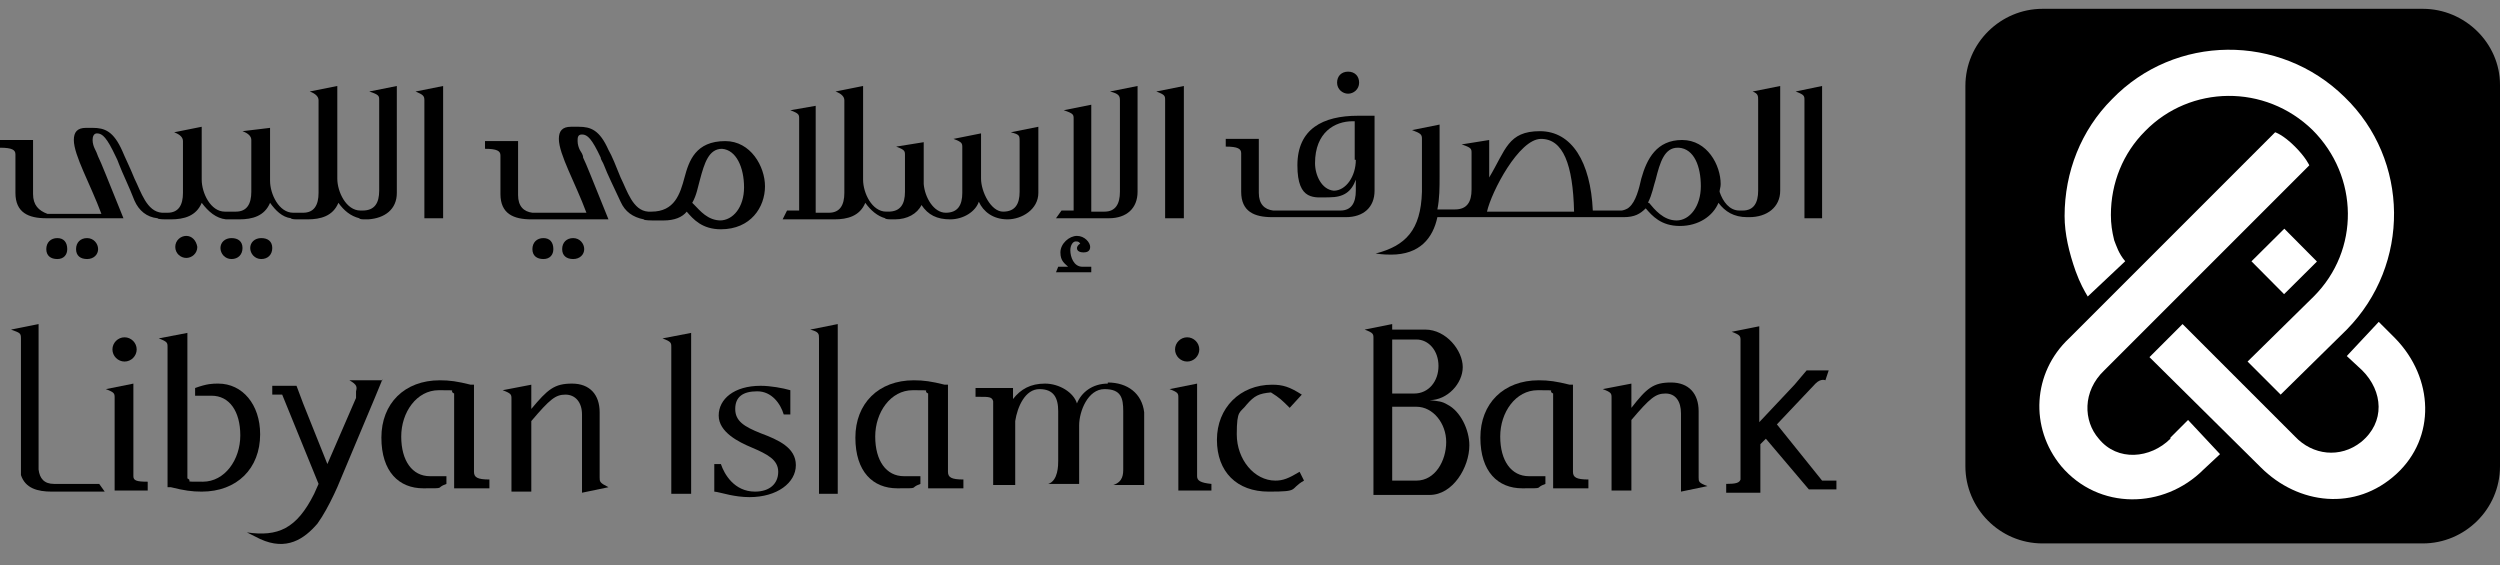 <?xml version="1.0" encoding="UTF-8"?>
<svg id="Layer_1" xmlns="http://www.w3.org/2000/svg" version="1.1" viewBox="0 0 226.8 51.3">
  <rect x="0" y="0" width="226.8" height="51.3" fill="#808080" stroke="none"/>
  <!-- Generator: Adobe Illustrator 29.7.0, SVG Export Plug-In . SVG Version: 2.1.1 Build 138)  -->
  <defs>
    <style>
      .st0 {
        fill: #fff;
      }
    </style>
  </defs>
  <g>
    <path d="M34.7,34.5h-3c.7.4.7.6.6,1v.6c0,0-2.6,6-2.6,6l-2.2-5.5-.6-1.6h-2.2v.8c.4,0,.7,0,.9,0h0l3.3,8.1-.4.9c-1.6,3.2-3.3,3.9-6.1,3.5.6.3,1,.5,1.2.6,2.4,1.1,4,0,5.2-1.4l.4-.6c.5-.8,1-1.8,1.4-2.7l3.4-8.1.7-1.7Z"/>
    <path d="M11.3,32.8c.6,0,1.1-.5,1.1-1.1s-.5-1.1-1.1-1.1-1.1.5-1.1,1.1.5,1.1,1.1,1.1Z"/>
    <path d="M19.8,34.8c-.5,0-1,0-2.1.4v.7h1.5c1.6,0,2.6,1.4,2.6,3.6s-1.4,4.2-3.4,4.2-.8,0-1.4-.3v-13.2l-2.6.5c.8.3.8.4.8.8v.3h0v12.4h.3c1.2.3,1.9.4,2.8.4,3.2,0,5.3-2.1,5.3-5.2,0-2.7-1.6-4.6-3.8-4.6Z"/>
    <path d="M115.7,43.6c-1.9,0-3.5-1.9-3.5-4.2s.3-1.9.9-2.7c.7-.8,1.1-1,2.2-1.1.8.5,1,.7,1.7,1.4l1.1-1.2c-1.1-.7-1.7-.9-2.7-.9-2.9,0-5,2.1-5,5s1.8,4.7,4.7,4.7,1.8-.2,3.2-1l-.4-.8c-1,.6-1.5.8-2.2.8Z"/>
    <path d="M131.3,36.7c-.5-.3-.8-.3-1.6-.4,1.6,0,3-1.5,3-3s-1.5-3.4-3.4-3.4h-3v-.5l-2.5.5c.8.3.8.4.8.8v14.2h5.1c2.1,0,3.6-2.5,3.6-4.5,0-1.4-.8-3.1-2-3.7ZM126.4,30.8h2.1c1.1,0,2,1,2,2.4s-.9,2.5-2.2,2.5h-2v-4.9h0ZM128.5,43.6h-2.2v-6.7h2.2c1.5,0,2.7,1.5,2.7,3.2s-1,3.5-2.7,3.5Z"/>
    <path d="M165.3,43.6l-4.1-5.1,3.5-3.7c.5-.5.9-.3.9-.3l.3-.9h-2l-1.1,1.3-3.2,3.4v-8.7l-2.5.5c.8.3.8.4.8.8v12.6c-.1.3-.4.4-1.3.4v.8h3.1v-4.4l.5-.5,3.9,4.6h2.5v-.8h-1.3Z"/>
    <path d="M12.1,43.2v-4.5h0v-3.9l-2.5.5c.8.3.8.4.8.8v8.4h3v-.8c-1,0-1.3-.1-1.3-.5Z"/>
    <path d="M107.7,32.8c.6,0,1.1-.5,1.1-1.1s-.5-1.1-1.1-1.1-1.1.5-1.1,1.1.5,1.1,1.1,1.1Z"/>
    <path d="M108.6,43.2v-4.5h0v-3.9l-2.5.5c.8.3.8.4.8.8v8.4h0c0,0,3,0,3,0v-.6c-1-.1-1.3-.3-1.3-.7Z"/>
    <path d="M43,42.8v-7.9h-.3c-1.2-.3-1.9-.4-2.8-.4-3.2,0-5.3,2.1-5.3,5.2s1.6,4.6,3.8,4.6,1,0,2.1-.4v-.7h-1.5c-1.6,0-2.6-1.4-2.6-3.6s1.4-4.2,3.4-4.2.8,0,1.4.3v8.6h3.2v-.8c-1.1,0-1.4-.2-1.4-.7Z"/>
    <path d="M86,42.8v-7.9h-.3c-1.2-.3-1.9-.4-2.8-.4-3.2,0-5.3,2.1-5.3,5.2s1.6,4.6,3.8,4.6,1,0,2.1-.4v-.7h-1.5c-1.6,0-2.6-1.4-2.6-3.6s1.4-4.2,3.4-4.2.8,0,1.4.3v8.6h3.2v-.8c-1.1,0-1.4-.2-1.4-.7Z"/>
    <path d="M142.7,42.8v-7.9h-.3c-1.2-.3-1.9-.4-2.8-.4-3.2,0-5.3,2.1-5.3,5.2s1.6,4.6,3.8,4.6,1,0,2.1-.4v-.7h-1.5c-1.6,0-2.6-1.4-2.6-3.6s1.4-4.2,3.4-4.2.8,0,1.4.3v8.6h3.2v-.8c-1.1,0-1.4-.2-1.4-.7Z"/>
    <path d="M54.4,43.3v-4.6h0v-1.3c0-1.6-.9-2.6-2.5-2.6s-2.2.5-3.7,2.3v-2.2l-2.6.5c.8.3.8.4.8.8v8.4h1.8v-6.4c1.7-2,2.2-2.4,3.1-2.4s1.5.7,1.5,1.8v7.1l2.4-.5c-.8-.4-.8-.5-.8-.9Z"/>
    <path d="M154.1,43.3v-6c0-1.6-.9-2.6-2.5-2.6s-2.2.5-3.6,2.3v-2.2l-2.6.5c.8.3.8.4.8.8v8.4h1.8v-6.4c1.7-2,2.2-2.4,3.1-2.4s1.4.7,1.4,1.8v7.1l2.4-.5c-.8-.3-.8-.4-.8-.8Z"/>
    <path d="M100.5,34.8c-1.4,0-2.4.8-2.8,1.8-.3-1-1.6-1.8-2.9-1.8s-2.2.5-2.9,1.4h0v-1h-3.1c0,0-.3,0-.3,0v.8h.4c.8,0,1.1,0,1.2.4v7.6h0c0,0,2,0,2,0v-5.8c.2-1.3.9-2.9,2.2-2.9s1.7.8,1.7,2v4.5c0,.4,0,1.8-.9,2.1h2.8v-5.3c0-1.3.8-3.3,2.3-3.3s1.7.8,1.7,2v5.2c0,.5,0,1.2-.9,1.5h2.8v-6.6c-.2-1.7-1.5-2.7-3.3-2.7Z"/>
    <path d="M69,39.3c-1.5-.6-2.3-1.1-2.3-2.2s.7-1.6,2-1.6,2.1,1.1,2.4,2.1h.6v-2.2c-.7-.2-1.8-.4-2.7-.4-2.4,0-3.8,1.2-3.8,2.7s1.8,2.4,3,2.9c1.4.6,2.4,1.1,2.4,2.2s-.8,1.8-2.1,1.8c-1.9,0-2.8-1.6-3.1-2.5h-.6v2.5c.2,0,.9.2,1.4.3s1.1.2,1.8.2c2.5,0,4.2-1.3,4.2-2.9,0-1.6-1.6-2.3-3.2-2.9Z"/>
    <path d="M7.8,43.9h-2.9c-.9,0-1.3-.5-1.4-1.3v-13.2l-2.5.5c.8.3.9.3.9.8v12.4c.4,1.2,1.5,1.5,2.8,1.5h4.8l-.5-.7h-1.2Z"/>
    <path d="M74.3,30.7v14.1h1.7v-15.4l-2.5.5c.8.2.8.4.8.8Z"/>
    <path d="M60.9,31.5v13.3h1.8v-14.6l-2.6.5c.8.3.8.4.8.8Z"/>
  </g>
  <g>
    <path d="M7.9,21.6c-.6,0-1,.4-1,1s.4.9,1,.9,1-.4,1-.9-.4-1-1-1Z"/>
    <path d="M5.2,21.6c-.6,0-1,.4-1,1s.4.9,1,.9.9-.4.9-.9c0-.6-.3-1-.9-1Z"/>
    <path d="M16.9,21.4c-.5,0-1,.4-1,1s.5,1,1,1,1-.4,1-1c-.1-.6-.5-1-1-1Z"/>
    <path d="M23.7,21.6c-.6,0-1,.4-1,.9s.4,1,1,1,1-.4,1-1-.4-.9-1-.9Z"/>
    <path d="M21,21.6c-.6,0-1,.4-1,.9s.4,1,1,1,1-.4,1-1-.4-.9-1-.9Z"/>
    <path d="M34.4,9.1v8.2c0,1.1-.4,1.8-1.5,1.8h-.2c-1.3,0-2.1-1.7-2.1-2.9V7.8l-2.5.5q.8.3.8.8v8.4c0,1.1-.4,1.8-1.4,1.8h-.9c-1.3,0-2.1-1.7-2.1-2.9v-4.8l-2.5.3q.8.3.8.8v4.7c0,1.1-.4,1.8-1.4,1.8h-1c-1.3,0-2.1-1.7-2.1-2.9v-4.8l-2.5.5q.8.3.8.8v4.7c0,1.1-.4,1.8-1.4,1.8h-.5c-1.4-.1-1.9-1.9-2.5-3.1-.4-1-.9-2-1.1-2.5-.8-1.8-1.6-2.1-2.7-2.1h-.6c-.8,0-1.1.4-1.1,1.1,0,1.4,1.5,4,2.5,6.7h-4.9c-.8-.3-1.3-.8-1.3-1.8v-4.9H0v.7c1.1,0,1.4.2,1.4.6v3.5c0,1.8,1.2,2.3,2.8,2.3h7c-1.5-3.7-2-5-2.3-5.6-.1-.3-.2-.5-.3-.7s-.2-.5-.2-.8.1-.6.4-.6c.5,0,.9.4,1.7,2.1.1.2.2.4.3.7.3.8.9,2,1.4,3.3.4.9,1.1,1.5,2.1,1.6h0c0,.1.7.1.7.1h.5c1.2,0,2.3-.3,2.8-1.5.6.8,1.3,1.4,2.2,1.5h1.2c1.2,0,2.3-.3,2.8-1.5.5.7,1.1,1.3,1.9,1.4h0c0,.1.5.1.5.1h1c1.2,0,2.3-.3,2.8-1.5.5.7,1.1,1.2,1.9,1.4h0c0,.1.4.1.4.1h.4c1.5-.1,2.6-.9,2.6-2.4V7.8l-2.5.5c.9.3.9.4.9.8Z"/>
    <path d="M49.3,21.6c-.6,0-1,.4-1,1s.4.9,1,.9.9-.4.9-.9c0-.6-.3-1-.9-1Z"/>
    <path d="M52,21.6c-.6,0-1,.4-1,1s.4.9,1,.9,1-.4,1-.9-.4-1-1-1Z"/>
    <path d="M65.8,12.8c-2.7,0-3.3,1.8-3.7,3.3s-.9,3.1-3,3.1h-.3c-1.4-.1-1.9-1.9-2.5-3.1-.4-1-.8-2-1.1-2.5-.8-1.8-1.6-2.1-2.7-2.1h-.7c-.8,0-1.1.4-1.1,1.1,0,1.4,1.5,4,2.5,6.7h-4.9c-.8-.1-1.3-.6-1.3-1.6v-4.9h-3v.7c1.1,0,1.4.2,1.4.6v3.5c0,1.8,1.2,2.3,2.8,2.3h7c-1.5-3.7-2-5-2.3-5.6,0-.3-.2-.5-.3-.7s-.2-.5-.2-.8,0-.6.4-.6c.5,0,.9.4,1.7,2.1,0,.2.2.4.3.7.3.8.9,2,1.5,3.3.4.9,1.1,1.4,2.1,1.6h0c0,.1.8.1.8.1h1c1,0,1.7-.3,2.1-.8.6.7,1.4,1.6,3.1,1.6,2.7,0,4-2,4-3.9,0-1.8-1.3-4.1-3.6-4.1ZM65.4,20c-1.2,0-1.9-.9-2.4-1.4l-.2-.2c.4-.7.5-1.4.7-2.1.4-1.5.8-2.8,2-2.8h0c1.3.1,2,1.7,2,3.5s-1,3-2.2,3Z"/>
    <path d="M92.5,12.8v4.6c0,1.1-.4,1.8-1.5,1.8s-2-1.8-2-3v-4.1l-2.5.5c.8.3.8.4.8.8v4.1c0,1.1-.4,1.8-1.5,1.8s-1.9-1.4-2-2.6v-3.8l-2.5.4c.8.3.8.4.8.8v3.3c0,1.1-.4,1.8-1.5,1.8h-.2c-1.3,0-2.1-1.7-2.1-2.9V7.8l-2.5.5q.8.3.8.8v8.4c0,1.1-.4,1.8-1.4,1.8h-1.2v-9.7l-2.3.4c.8.3.8.4.8.8v8.3h-1.1l-.4.8h4.7c1.2,0,2.3-.3,2.8-1.5.5.7,1.1,1.2,1.8,1.4h0c0,.1.5.1.5.1h.4c1.1,0,2-.5,2.4-1.3.6.9,1.4,1.3,2.6,1.3s2.3-.7,2.6-1.6c.4.9,1.3,1.6,2.6,1.6s2.8-.9,2.8-2.4v-6l-2.5.5c.8.2.8.3.8.8Z"/>
    <path d="M101.6,9.1v8.3c0,1.1-.4,1.8-1.4,1.8h-1.2v-9.7l-2.5.5c.9.3.9.4.9.8v8.3h-1.1l-.5.7h4.8c1.6,0,2.6-.9,2.6-2.4V7.8l-2.5.5c.8.2.9.4.9.8Z"/>
    <path d="M97.1,22.7c0-.4.2-.8.5-.8s.3.1.4.2c-.2.1-.3.3-.3.4,0,.3.3.4.6.4s.6-.1.6-.5-.5-1-1.2-1-1.5.7-1.5,1.5.4,1,.7,1.3h-.9l-.2.5h3.2v-.5h-.8c-.8,0-1.1-.9-1.1-1.5Z"/>
    <path d="M105.7,9.1v10.7h1.7V7.8l-2.5.5c.8.3.8.4.8.8Z"/>
    <path d="M38.5,9.1v10.7h1.7V7.8l-2.5.5c.7.3.8.4.8.8Z"/>
    <path d="M122.3,8.5c.5,0,1-.4,1-1s-.4-1-1-1-1,.4-1,1,.5,1,1,1Z"/>
    <path d="M124.6,10.5h-1.4c-3.2,0-5.5,1.2-5.5,4.5s1.6,2.9,2.9,2.9,2-.5,2.4-1.6v1c0,1.1-.4,1.8-1.4,1.8h-6.1c-.8-.1-1.3-.6-1.3-1.6v-4.9h-3v.7c1.1,0,1.4.2,1.4.6v3.5c0,1.8,1.2,2.3,2.8,2.3h6.7c1.6,0,2.6-.9,2.6-2.4v-6.8h0ZM123,14.5c0,1.5-.9,2.8-2,2.8-1.1-.1-1.7-1.4-1.7-2.5,0-2.8,1.8-3.8,3.4-3.8h.2v3.5h0Z"/>
    <path d="M159.5,9.1v8.2c0,1.1-.4,1.8-1.4,1.8h-.3c-.9,0-1.5-.8-1.8-1.7,0-.2.1-.4.1-.7,0-1.7-1.2-4-3.5-4s-3.2,1.7-3.7,3.5c-.2.9-.5,2.1-1.1,2.6-.2.2-.6.3-.7.3h-2.6c-.2-4.4-1.9-7.2-4.8-7.2s-3.1,1.7-4.6,4.2v-3.4l-2.5.4c.9.3.9.4.9.8v3.3c0,1.1-.4,1.8-1.5,1.8h-1.6c.2-1,.2-2,.2-3v-4.7l-2.5.5c.8.3.9.4.9.8v4.8c-.1,3.5-1.5,4.9-4.2,5.6.7.1,1.1.1,1.4.1,2.6,0,3.8-1.5,4.2-3.4h16.9c1,0,1.5-.3,2-.8.6.7,1.4,1.6,3.1,1.6s3-.9,3.5-2.1c.6.8,1.4,1.3,2.6,1.3h.2c1.6,0,2.8-.9,2.8-2.4V7.8l-2.5.5c.5.2.5.4.5.8ZM134.9,19.2c.4-1.8,2.9-6.6,4.9-6.6s2.9,2.3,3,6.6h-7.9ZM152.1,20c-1.2,0-2-1-2.5-1.6h-.1c.4-.8.5-1.5.7-2.1h0c.4-1.6.8-2.9,2-2.9h.1c1.4.1,2,1.7,2,3.5s-1,3.1-2.2,3.1Z"/>
    <path d="M162.9,8.3c.8.3.8.4.8.8v10.7h1.6V7.8l-2.4.5Z"/>
  </g>
  <g>
    <path d="M219.8.8h-34.5c-3.8,0-7,3.1-7,7v34.5c0,3.8,3.1,7,7,7h34.5c3.8,0,7-3.1,7-7V7.7c0-3.8-3.2-6.9-7-6.9Z"/>
    <g>
      <rect class="st0" x="205.1" y="21.6" width="4.2" height="4.2" transform="translate(43.5 152.9) rotate(-44.8)"/>
      <path class="st0" d="M217.3,30.7l-1.5-1.5-2.9,3.1,1.4,1.3c1.9,1.9,2.1,4.7-.1,6.5-1.9,1.5-4.4,1.2-6-.5l-10.2-10.2-3,3,10.1,10c3.4,3.4,8.6,4,12.3.6,3.6-3.3,3.4-8.7-.1-12.3Z"/>
      <path class="st0" d="M196.9,39.8c-1.8,1.8-4.8,2.1-6.5,0-1.4-1.6-1.5-4.3.5-6.2l18.6-18.6s-.3-.7-1.3-1.7c-1.1-1.1-1.8-1.3-1.8-1.3l-18.7,18.7c-3.3,3.1-3.6,8.1-.7,11.6,3.4,4,9.3,3.9,12.9.3l1.5-1.4-2.9-3.1-1.6,1.6Z"/>
      <path class="st0" d="M188.3,24.6c.4,1.1.8,1.8,1.1,2.3l3.4-3.2c-.6-.7-.8-1.4-1-1.9-.2-.8-.3-1.5-.3-2.3,0-2.9,1.1-5.6,3.1-7.6,4.1-4.2,10.9-4.3,15.2-.1,4.2,4.2,4.3,10.9.1,15.1l-6,5.9,3,3,6-5.9c5.8-5.9,5.7-15.4-.2-21.1-5.9-5.8-15.4-5.7-21.1.2-2.8,2.8-4.3,6.6-4.3,10.6,0,1.6.4,3.3,1,5,0-.1,0,0,0,0Z"/>
    </g>
  </g>
</svg>